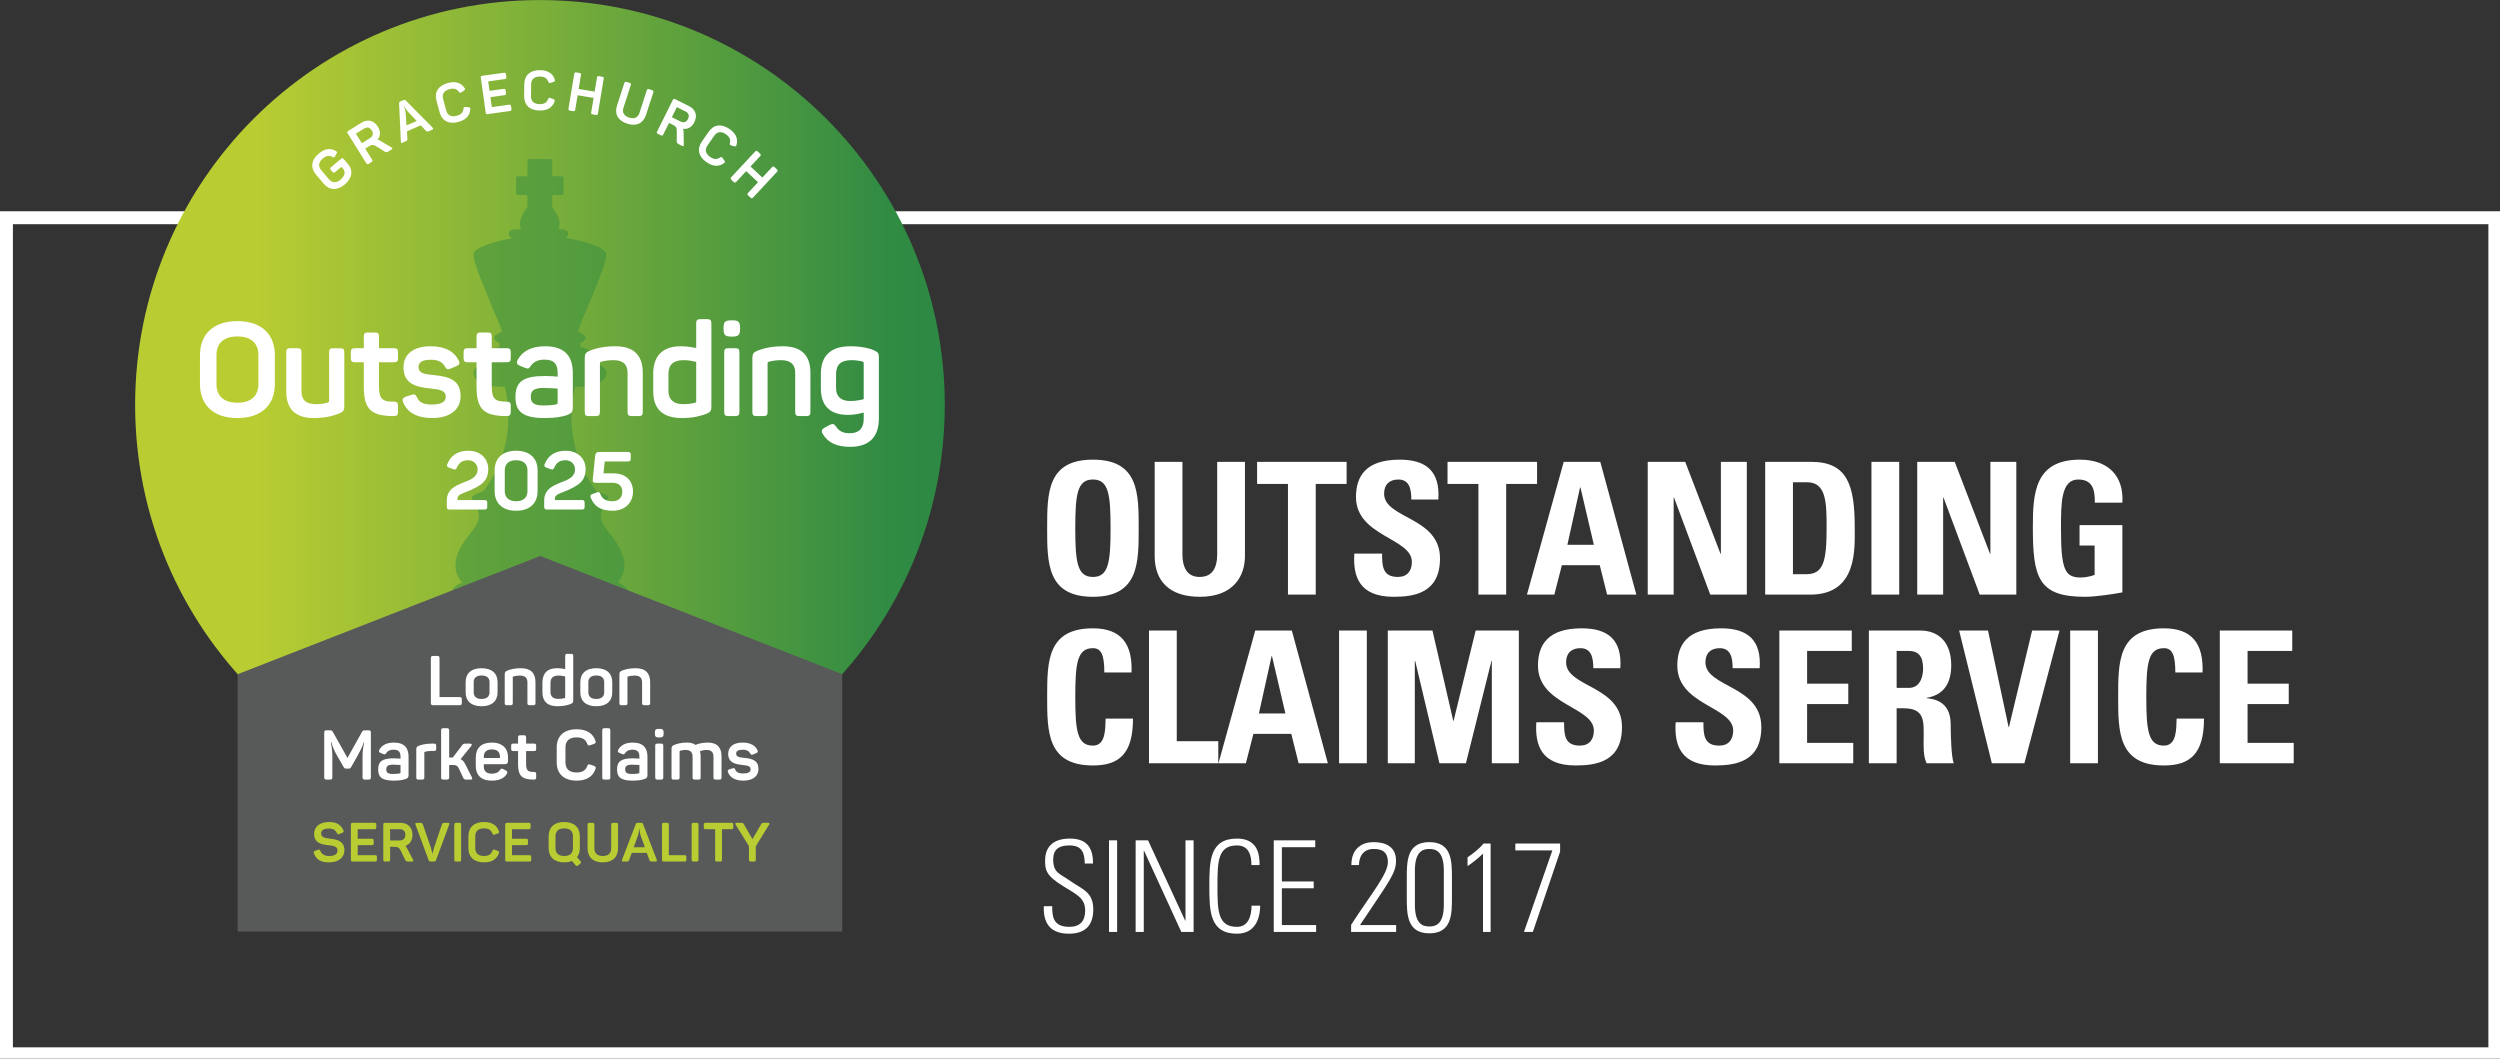 <?xml version="1.0" encoding="UTF-8"?>
<svg id="Layer_1" xmlns="http://www.w3.org/2000/svg" xmlns:xlink="http://www.w3.org/1999/xlink" version="1.1" viewBox="0 0 581 246">
  <rect x="0" y="0" width="581" height="246" fill="#333333" stroke="none"/>
  <!-- Generator: Adobe Illustrator 29.1.0, SVG Export Plug-In . SVG Version: 2.1.0 Build 142)  -->
  <defs>
    <style>
      .st0, .st1 {
        fill: none;
      }

      .st2 {
        fill: #b9cd32;
      }

      .st3 {
        opacity: .5;
      }

      .st3, .st4 {
        mix-blend-mode: multiply;
      }

      .st4 {
        opacity: .45;
      }

      .st1 {
        stroke: #fff;
        stroke-miterlimit: 10;
        stroke-width: 3px;
      }

      .st5 {
        fill: #2c8943;
      }

      .st6 {
        fill: url(#linear-gradient);
      }

      .st7 {
        isolation: isolate;
      }

      .st8 {
        clip-path: url(#clippath-17);
      }

      .st9 {
        clip-path: url(#clippath-11);
      }

      .st10 {
        clip-path: url(#clippath-16);
      }

      .st11 {
        clip-path: url(#clippath-18);
      }

      .st12 {
        clip-path: url(#clippath-10);
      }

      .st13 {
        clip-path: url(#clippath-15);
      }

      .st14 {
        clip-path: url(#clippath-13);
      }

      .st15 {
        clip-path: url(#clippath-14);
      }

      .st16 {
        clip-path: url(#clippath-12);
      }

      .st17 {
        clip-path: url(#clippath-1);
      }

      .st18 {
        clip-path: url(#clippath-3);
      }

      .st19 {
        clip-path: url(#clippath-4);
      }

      .st20 {
        clip-path: url(#clippath-2);
      }

      .st21 {
        clip-path: url(#clippath-7);
      }

      .st22 {
        clip-path: url(#clippath-6);
      }

      .st23 {
        clip-path: url(#clippath-9);
      }

      .st24 {
        clip-path: url(#clippath-8);
      }

      .st25 {
        clip-path: url(#clippath-5);
      }

      .st26 {
        fill: #fff;
      }

      .st27 {
        fill: #585a5a;
      }

      .st28 {
        clip-path: url(#clippath);
      }
    </style>
    <clipPath id="clippath">
      <rect class="st0" x="-32636.5" y="-32576.603" width="65535" height="65535.002"/>
    </clipPath>
    <clipPath id="clippath-1">
      <path class="st0" d="M125.485.015C73.526.015,31.404,42.137,31.404,94.097s42.122,94.081,94.081,94.081c51.961,0,94.08-42.122,94.08-94.081S177.445.015,125.485.015Z"/>
    </clipPath>
    <clipPath id="clippath-2">
      <rect class="st0" x="-32636.5" y="-32576.603" width="65535" height="65535.002"/>
    </clipPath>
    <clipPath id="clippath-3">
      <rect class="st0" x="-32636.5" y="-32576.603" width="65535" height="65535.002"/>
    </clipPath>
    <clipPath id="clippath-4">
      <rect class="st0" x="31.404" y=".015" width="188.161" height="188.161"/>
    </clipPath>
    <linearGradient id="linear-gradient" x1="-256.837" y1="139.013" x2="-255.002" y2="139.013" gradientTransform="translate(26372.568 -14163.088) scale(102.56)" gradientUnits="userSpaceOnUse">
      <stop offset="0" stop-color="#b9cd32"/>
      <stop offset=".146" stop-color="#b9cd32"/>
      <stop offset=".93" stop-color="#318b43"/>
      <stop offset="1" stop-color="#2c8943"/>
    </linearGradient>
    <clipPath id="clippath-5">
      <rect class="st0" x="-32636.5" y="-32576.603" width="65535" height="65535.002"/>
    </clipPath>
    <clipPath id="clippath-6">
      <rect class="st0" x="92.005" y="26.825" width="66.96" height="120.765"/>
    </clipPath>
    <clipPath id="clippath-7">
      <rect class="st0" x="-32636.5" y="-32576.603" width="65535" height="65535.002"/>
    </clipPath>
    <clipPath id="clippath-8">
      <rect class="st0" x="-32636.5" y="-32576.603" width="65535" height="65535.002"/>
    </clipPath>
    <clipPath id="clippath-9">
      <rect class="st0" x="92.005" y="26.825" width="66.96" height="120.765"/>
    </clipPath>
    <clipPath id="clippath-10">
      <rect class="st0" x="-32636.5" y="-32576.603" width="65535" height="65535.002"/>
    </clipPath>
    <clipPath id="clippath-11">
      <rect class="st0" x="-32636.5" y="-32576.603" width="65535" height="65535.002"/>
    </clipPath>
    <clipPath id="clippath-12">
      <rect class="st0" x="-32636.5" y="-32576.603" width="65535" height="65535.002"/>
    </clipPath>
    <clipPath id="clippath-13">
      <rect class="st0" x="42.206" y="119.088" width="166.556" height="98.818"/>
    </clipPath>
    <clipPath id="clippath-14">
      <rect class="st0" x="-32636.5" y="-32576.603" width="65535" height="65535.002"/>
    </clipPath>
    <clipPath id="clippath-15">
      <rect class="st0" x="-32636.5" y="-32576.603" width="65535" height="65535.002"/>
    </clipPath>
    <clipPath id="clippath-16">
      <rect class="st0" x="42.206" y="119.088" width="166.556" height="98.818"/>
    </clipPath>
    <clipPath id="clippath-17">
      <rect class="st0" x="-32636.5" y="-32576.603" width="65535" height="65535.002"/>
    </clipPath>
    <clipPath id="clippath-18">
      <rect class="st0" x="-32636.5" y="-32576.603" width="65535" height="65535.002"/>
    </clipPath>
  </defs>
  <g id="Layer_11" data-name="Layer_1">
    <rect class="st1" x="1.5" y="50.6" width="578.3" height="194.3"/>
  </g>
  <g>
    <path class="st26" d="M352.166,197.626h8.606l-6.603,18.952h2.064l6.337-18.657v-1.886h-10.404s0,1.591,0,1.591h-0ZM341.056,201.281c1.295-.855,2.475-1.827,3.596-2.888v18.185h1.767v-20.543h-1.649c-1.031,1.268-2.358,2.269-3.713,3.212,0,0,0,2.033,0,2.033h-0ZM332.183,195.711c-5.245,0-5.245,4.51-5.245,8.37v4.451c0,3.862,0,8.372,5.245,8.372,5.247,0,5.247-4.51,5.247-8.372v-4.451c0-3.86,0-8.37-5.247-8.37M328.824,202.285c0-4.629,2.033-4.981,3.359-4.981,1.326,0,3.361.352,3.361,4.981v8.045c0,4.627-2.035,4.981-3.361,4.981s-3.359-.354-3.359-4.981v-8.045ZM324.463,214.988h-8.401c6.867-10.316,8.37-11.997,8.37-15.004,0-3.506-2.858-4.273-5.245-4.273s-5.128,1.238-5.128,5.335h1.767c0-2.123,1.121-3.743,3.361-3.743,1.62,0,3.359.352,3.359,3.093,0,2.741-3.978,7.458-8.548,14.531v1.651h10.465v-1.591h-0ZM296.02,195.298v21.28h9.845v-1.591h-7.959v-8.548h7.399v-1.592h-7.399v-7.957h7.753v-1.592s-9.639,0-9.639-0ZM287.472,216.991c5.042,0,5.394-4.981,5.394-6.513h-2.003c-.029,2.741-.943,4.921-3.39,4.921-4.478,0-4.539-3.801-4.539-9.46,0-5.66.061-9.461,4.539-9.461,2.712,0,3.361,2.211,3.361,4.568h1.886c0-1.915-.088-6.161-5.247-6.161-6.366,0-6.425,5.306-6.425,11.054,0,5.746.059,11.052,6.425,11.052M265.811,216.579v-18.835l.059-.059,8.665,18.893h2.858v-21.28h-1.886v18.627l-.059.059-8.636-18.686h-2.888v21.28s1.886,0,1.886-0ZM257.734,216.579h1.886v-21.28h-1.886v21.28ZM254.021,200.692c0-3.066-.943-5.807-5.365-5.807-3.477,0-5.807,1.534-5.777,5.218.029,2.121.207,3.389,4.333,5.924,3.066,1.886,4.981,2.712,4.981,5.599,0,2.447-1.209,3.772-3.684,3.772-3.803,0-3.979-2.446-3.979-4.803h-1.945c-.178,4.156,1.679,6.396,5.836,6.396,3.713,0,5.658-1.857,5.658-5.66,0-4.126-2.682-4.686-5.306-6.572-2.416-1.739-4.007-1.827-4.007-4.981,0-2.506,1.444-3.301,3.743-3.301,2.888,0,3.537,1.591,3.596,4.214h1.915v-0Z"/>
    <path class="st26" d="M533.059,177.382v-4.743h-10.724v-9.016h9.57v-4.743h-9.57v-7.605h10.381v-4.741h-16.833v30.846h17.176ZM502.896,177.894c6.025,0,9.315-2.649,9.315-10.894h-6.366c-.086,2.435.042,6.28-2.948,6.28-3.631,0-4.1-3.418-4.1-11.322,0-7.904.47-11.322,4.1-11.322,1.923,0,2.649,1.539,2.649,5.64h6.322c.257-6.621-2.392-10.254-8.971-10.254-10.637,0-10.637,7.775-10.637,15.936,0,8.074,0,15.936,10.637,15.936M487.558,146.536h-6.451v30.846h6.451v-30.846ZM462.907,177.382h7.562l8.159-30.846h-6.364l-5.383,22.429h-.086l-4.785-22.429h-6.708l7.605,30.846h-0ZM440.778,164.607h1.666c4.955,0,4.614,3.119,4.614,6.792,0,2.009-.171,4.102.682,5.983h6.324c-.598-1.282-.727-7.093-.727-9.058,0-5.554-4.187-5.897-5.598-6.067v-.084c4.187-.684,5.726-3.633,5.726-7.562,0-5.254-2.82-8.074-7.221-8.074h-11.92v30.846h6.452v-12.775h-0ZM440.778,151.277h2.862c2.051,0,3.29,1.112,3.29,4.06,0,1.965-.727,4.528-3.29,4.528h-2.862v-8.588ZM430.694,177.382v-4.743h-10.724v-9.016h9.57v-4.743h-9.57v-7.605h10.382v-4.741h-16.833v30.846h17.174ZM409.333,168.965c0-9.698-12.988-9.184-12.988-15.039,0-2.136,1.238-3.29,3.332-3.29,2.605,0,2.991,2.35,2.991,4.656h6.28c.427-6.451-2.691-9.271-8.971-9.271-7.862,0-10.168,3.845-10.168,8.672,0,9.186,12.988,9.527,12.988,15.083,0,2.093-1.068,3.502-3.247,3.502-3.546,0-3.675-2.479-3.675-5.425h-6.451c-.341,5.339,1.154,10.039,9.144,10.039,4.911,0,10.766-.939,10.766-8.929M376.95,168.965c0-9.698-12.988-9.184-12.988-15.039,0-2.136,1.238-3.29,3.332-3.29,2.607,0,2.99,2.35,2.99,4.656h6.28c.427-6.451-2.691-9.271-8.971-9.271-7.862,0-10.168,3.845-10.168,8.672,0,9.186,12.988,9.527,12.988,15.083,0,2.093-1.068,3.502-3.247,3.502-3.545,0-3.673-2.479-3.673-5.425h-6.452c-.341,5.339,1.154,10.039,9.144,10.039,4.913,0,10.766-.939,10.766-8.929M328.801,177.382v-23.797h.086l5.64,23.797h6.152l5.939-23.797h.084v23.797h6.28v-30.846h-10.039l-5.126,20.976h-.086l-4.827-20.976h-10.382v30.846h6.28ZM317.65,146.536h-6.451v30.846h6.451v-30.846ZM298.726,165.803h-6.153l2.948-13.329h.086l3.119,13.329ZM289.539,177.382l1.752-6.836h8.801l1.708,6.836h6.794l-8.373-30.846h-8.502l-8.546,30.846h6.366ZM283.131,177.382v-5.128h-9.654v-25.718h-6.452v30.846h16.106-0ZM253.995,177.894c6.023,0,9.313-2.649,9.313-10.894h-6.364c-.086,2.435.042,6.28-2.948,6.28-3.631,0-4.102-3.418-4.102-11.322,0-7.904.472-11.322,4.102-11.322,1.923,0,2.649,1.539,2.649,5.64h6.322c.257-6.621-2.392-10.254-8.971-10.254-10.637,0-10.637,7.775-10.637,15.936,0,8.074,0,15.936,10.637,15.936"/>
    <path class="st26" d="M493.24,116.822c.385-6.451-3.545-9.997-9.869-9.997-10.551,0-10.936,7.904-10.936,15.679,0,11.707,1.238,16.193,12.09,16.193,2.563,0,6.964-.684,8.715-1.026v-15.637h-9.953v4.743h3.502v6.836c-.982.341-2.136.598-3.203.598-3.675,0-4.614-1.71-4.614-11.364,0-5.981,0-11.408,4.016-11.408,3.418,0,3.888,2.521,3.845,5.383,0,0,6.407,0,6.407 0v-0ZM451.586,138.185v-22.559h.086l8.416,22.559h8.502v-30.846h-6.023v21.361h-.086l-8.203-21.361h-8.715v30.846h6.023ZM441.376,107.338h-6.451v30.846h6.451v-30.846ZM410.231,138.185h10.511c11.023,0,10.296-10.852,10.296-15.595,0-9.614-1.581-15.252-10.041-15.252h-10.766v30.846ZM416.681,112.079h3.334c4.486,0,4.486,4.999,4.486,10.681,0,7.733-.769,10.681-4.7,10.681h-3.119v-21.363h0ZM388.956,138.185v-22.559h.084l8.417,22.559h8.502v-30.846h-6.025v21.361h-.084l-8.203-21.361h-8.716v30.846h6.025ZM370.413,126.606h-6.152l2.948-13.331h.086l3.117,13.331ZM361.229,138.185l1.752-6.836h8.801l1.708,6.836h6.794l-8.375-30.846h-8.502l-8.544,30.846h6.366ZM336.406,107.338v5.126h7.177v25.72h6.452v-25.72h7.177v-5.126s-20.807,0-20.807 0l0-0ZM334.655,129.767c0-9.698-12.988-9.186-12.988-15.039,0-2.136,1.238-3.29,3.332-3.29,2.605,0,2.991,2.35,2.991,4.656h6.28c.427-6.451-2.691-9.271-8.971-9.271-7.862,0-10.168,3.845-10.168,8.672,0,9.186,12.988,9.527,12.988,15.081,0,2.095-1.068,3.504-3.247,3.504-3.546,0-3.675-2.479-3.675-5.425h-6.451c-.341,5.339,1.154,10.039,9.142,10.039,4.913,0,10.768-.939,10.768-8.929M292.146,107.338v5.126h7.177v25.72h6.451v-25.72h7.177v-5.126h-20.805ZM282.876,107.338v21.445c0,3.418-1.282,5.298-4.102,5.298-2.35,0-3.974-1.495-3.974-5.298v-21.445h-6.451v21.873c0,5.81,3.418,9.485,10.511,9.485,7.86,0,10.467-4.871,10.467-9.485v-21.873s-6.451,0-6.451-0h0ZM253.995,138.696c10.637,0,10.637-7.862,10.637-15.936,0-8.161,0-15.936-10.637-15.936s-10.637,7.775-10.637,15.936c0,8.074,0,15.936,10.637,15.936M253.995,134.082c-3.631,0-4.102-3.418-4.102-11.322,0-7.904.472-11.322,4.102-11.322,3.631,0,4.102,3.418,4.102,11.322s-.472,11.322-4.102,11.322"/>
  </g>
  <g class="st7">
    <g class="st28">
      <g>
        <g class="st17">
          <g class="st20">
            <g class="st18">
              <g class="st19">
                <rect class="st6" x="31.404" y=".015" width="188.161" height="188.161"/>
              </g>
            </g>
          </g>
        </g>
        <g class="st4">
          <g class="st25">
            <g class="st22">
              <g class="st21">
                <g class="st24">
                  <g class="st23">
                    <g class="st12">
                      <g class="st9">
                        <path class="st5" d="M145.847,137.45c-.066-1.312-2.273-2.068-2.273-2.068,3.789-4.341-.277-9.445-2.345-11.993-2.068-2.554-1.721-3.932-1.031-5.377s1.171-2.134,1.104-2.548c-.073-.413-2.706-1.345-2.706-1.345-.174-.226-.336-.455-.501-.682-8.133-11.239-4.436-23.537-4.436-23.537,5.399,0,6.786-1.237,7.249-2.932.464-1.699-3.08-2.93-3.08-2.93,2.156-2.317-2.932-3.394-2.932-3.394v-.925c3.082-1.389-.618-2.625-.618-2.625.925-3.082,6.942-15.732,6.63-18.051-.207-1.569-4.897-2.996-9.478-3.754.334-.141.578-.457.605-.844.039-.552-.374-1.033-.925-1.073-.05-.004-.965-.062-.965-.062-.193-.009-.312-.172-.264-.36,0,0,.073-.294.119-.64.002-.005.002-.011.004-.017.02-.161.039-.332.039-.495,0-1.451-1.495-3.308-1.495-3.308-.119-.152-.218-.433-.218-.624v-2.198c0-.191.156-.347.349-.347h1.947c.196,0,.352-.16.352-.352v-3.633c0-.191-.156-.352-.352-.352h-1.947c-.193,0-.349-.156-.349-.347v-3.315c0-.189-.16-.35-.35-.35h-5.058c-.191,0-.35.161-.35.35v3.315c0,.191-.156.347-.347.347h-1.95c-.194,0-.35.161-.35.352v3.633c0,.193.156.352.35.352h1.95c.191,0,.347.156.347.347v2.194c0,.191-.099.47-.218.622,0,0-1.504,1.862-1.504,3.313,0,.171.018.343.042.508,0,.004.002.006.002.007.048.338.117.624.117.624.044.185-.072.347-.268.356,0,0-1.517.075-1.534.075-.552.035-.974.506-.939,1.064.028.479.391.862.849.928-4.444.774-8.856,2.163-9.06,3.682-.308,2.319,5.706,14.969,6.632,18.051,0,0-3.702,1.237-.615,2.625v.925s-5.093,1.077-2.932,3.394c0,0-3.548,1.231-3.086,2.93.462,1.695,1.849,2.932,7.249,2.932,0,0,3.697,12.298-4.436,23.537-.163.227-.327.457-.501.682,0,0-2.629.932-2.699,1.345-.068.415.413,1.103,1.103,2.548.69,1.446,1.031,2.824-1.033,5.377-2.068,2.548-6.137,7.652-2.343,11.993,0,0-2.207.756-2.279,2.068-.048.938-.204,2.939.196,4.128,6.126,2.923,12.982,4.563,20.223,4.563,7.102,0,13.83-1.585,19.868-4.401l.244-.158-.097-.004h.099c.404-1.189.244-3.19.194-4.128"/>
                      </g>
                    </g>
                  </g>
                </g>
              </g>
            </g>
          </g>
        </g>
        <path class="st26" d="M55.175,97.153c5.601,0,8.705-3.044,8.705-7.944v-6.636c0-4.9-3.104-7.944-8.705-7.944-5.599,0-8.705,3.044-8.705,7.944v6.636c0,4.9,3.106,7.944,8.705,7.944M55.175,93.592c-3.135,0-4.869-1.523-4.869-4.354v-6.697c0-2.829,1.734-4.352,4.869-4.352s4.871,1.523,4.871,4.352v6.697c0,2.831-1.736,4.354-4.871,4.354M72.86,97.153c2.923,0,4.748-.58,5.996-1.066.943-.396,1.158-.761,1.158-1.704v-12.54c0-.701-.244-.914-.945-.914h-1.644c-.699,0-.943.213-.943.914v11.201c0,.244-.061.426-.334.517-.793.244-1.614.365-2.77.365-2.253,0-3.317-.974-3.317-3.013v-9.071c0-.701-.244-.914-.945-.914h-1.673c-.701,0-.914.213-.914.914v9.192c0,3.834,1.98,6.119,6.331,6.119M91.548,96.697c.701,0,.945-.273.945-.974v-1.431c0-.699-.244-.943-.945-.943-2.556,0-3.469-.517-3.469-3.501v-5.662h3.501c.699,0,.914-.242.914-.943v-1.4c0-.701-.215-.914-.914-.914h-3.501v-2.739c0-.699-.213-.914-.914-.914h-1.673c-.701,0-.943.215-.943.914v2.739h-2.071c-.699,0-.943.213-.943.914v1.4c0,.701.244.943.943.943h2.071v5.783c0,5.267,1.857,6.728,6.999,6.728M100.436,97.153c4.321,0,6.605-2.101,6.605-5.084,0-3.713-2.558-4.535-6.21-4.9-2.343-.213-3.561-.457-3.561-1.886,0-1.097.882-1.675,2.862-1.675,1.947,0,2.769.701,3.286,1.613.396.64.609.732,1.31.427l1.339-.549c.67-.305.882-.67.517-1.37-1.005-1.978-3.014-3.257-6.515-3.257-4.2,0-6.3,2.009-6.3,4.9,0,3.957,3.167,4.596,6.179,4.9,2.435.244,3.653.517,3.653,1.948,0,1.187-1.095,1.796-3.257,1.796-1.857,0-2.952-.488-3.44-1.675-.305-.699-.609-.791-1.248-.578l-1.37.427c-.67.242-.851.638-.607,1.277.943,2.374,3.194,3.684,6.757,3.684M117.752,96.697c.701,0,.945-.273.945-.974v-1.431c0-.699-.244-.943-.945-.943-2.556,0-3.469-.517-3.469-3.501v-5.662h3.501c.701,0,.914-.242.914-.943v-1.4c0-.701-.213-.914-.914-.914h-3.501v-2.739c0-.699-.213-.914-.914-.914h-1.673c-.701,0-.943.215-.943.914v2.739h-2.069c-.701,0-.945.213-.945.914v1.4c0,.701.244.943.945.943h2.069v5.783c0,5.267,1.857,6.728,6.999,6.728M126.549,97.153c2.495,0,4.352-.305,5.478-.793.853-.365,1.095-.67,1.095-1.734v-7.884c0-3.592-1.492-6.271-6.482-6.271-3.196,0-5.265,1.187-6.331,3.167-.365.699-.152,1.064.517,1.369l1.248.488c.67.273.853.182,1.279-.457.67-.974,1.673-1.46,3.196-1.46,2.314,0,3.044,1.125,3.044,3.044v.912c-.517-.061-1.736-.152-2.923-.152-4.869,0-6.878,1.187-6.878,4.84,0,3.165,1.369,4.932,6.757,4.932M126.213,94.231c-2.374,0-2.86-.822-2.86-2.038,0-1.279.609-2.04,2.923-2.04,1.187,0,2.708.121,3.317.152v3.257c0,.273-.092.336-.336.426-.517.123-1.49.244-3.044.244M136.807,96.697h1.673c.701,0,.943-.244.943-.943v-11.355c0-.121.062-.242.183-.303.791-.215,1.765-.396,2.923-.396,2.251,0,3.317.974,3.317,2.983v9.071c0,.699.244.943.943.943h1.644c.701,0,.943-.244.943-.943v-9.162c0-3.866-1.978-6.119-6.33-6.119-2.923,0-4.748.549-5.998,1.035-.943.396-1.156.761-1.156,1.736v12.511c0,.699.213.943.914.943M158.417,97.153c2.768,0,4.504-.517,5.722-.974.972-.396,1.187-.67,1.187-1.675v-19.387c0-.701-.244-.945-.945-.945h-1.644c-.699,0-.943.244-.943.945v5.752c-.822-.152-2.101-.396-3.622-.396-4.2,0-6.361,2.253-6.361,6.363v4.17c0,3.895,2.099,6.148,6.605,6.148M158.751,93.926c-2.191,0-3.409-1.064-3.409-3.044v-3.957c0-2.159,1.126-3.225,3.532-3.225,1.187,0,2.222.244,2.921.396v9.16c0,.183-.029.244-.244.336-.76.213-1.704.334-2.8.334M169.952,78.222h.244c1.4,0,1.796-.365,1.796-1.765v-.275c0-1.4-.396-1.734-1.796-1.734h-.244c-1.4,0-1.796.334-1.796,1.734v.275c0,1.4.396,1.765,1.796,1.765M169.253,96.697h1.644c.699,0,.943-.244.943-.943v-13.91c0-.701-.244-.914-.943-.914h-1.644c-.701,0-.945.213-.945.914v13.91c0,.699.244.943.945.943M175.766,96.697h1.673c.701,0,.945-.244.945-.943v-11.355c0-.121.061-.242.182-.303.793-.215,1.765-.396,2.923-.396,2.253,0,3.317.974,3.317,2.983v9.071c0,.699.244.943.943.943h1.644c.701,0,.945-.244.945-.943v-9.162c0-3.866-1.98-6.119-6.331-6.119-2.923,0-4.748.549-5.996,1.035-.945.396-1.158.761-1.158,1.736v12.511c0,.699.213.943.914.943M197.558,103.848c4.779,0,6.697-2.647,6.697-6.634v-14.123c0-.974-.152-1.216-1.126-1.673-1.064-.488-3.044-.945-5.508-.945-4.627,0-6.849,2.253-6.849,6.392v3.44c0,3.834,1.978,6.119,6.3,6.119,1.46,0,2.739-.305,3.653-.549v1.521c0,2.132-1.095,3.288-3.227,3.288-1.673,0-2.556-.547-3.196-1.552-.457-.638-.791-.73-1.521-.365l-1.158.638c-.699.365-.822.853-.365,1.523,1.066,1.796,3.014,2.921,6.3,2.921M197.589,93.196c-2.161,0-3.288-1.066-3.288-2.983v-3.225c0-2.253,1.126-3.288,3.592-3.288.974,0,1.886.152,2.587.334.213.092.244.152.244.365v8.372c-.761.182-1.827.426-3.135.426"/>
        <path class="st26" d="M80.123,42.867c1.781-1.506,1.952-3.308.837-4.625l-1.095-1.295c-.213-.251-.365-.255-.618-.044l-2.321,1.965c-.242.205-.264.356-.053.607l.393.464c.215.251.374.264.616.061l1.462-1.237.427.505c.556.657.393,1.626-.604,2.468-.998.844-1.959.826-2.721-.073l-1.809-2.139c-.754-.892-.609-1.842.387-2.686.813-.688,1.523-.772,2.235-.361.292.169.44.127.598-.156l.367-.626c.158-.284.125-.44-.158-.6-1.242-.741-2.576-.593-3.998.613-1.781,1.506-1.952,3.306-.642,4.855l1.792,2.121c1.319,1.559,3.123,1.692,4.904.185M85.707,38.051l.613-.382c.279-.174.305-.325.138-.594l-1.585-2.537.796-.497c.741-.464,1.101-.462,1.761-.051l2.033,1.27c.297.187.481.149.932-.134l.624-.389c.27-.167.2-.349-.046-.479l-2.596-1.532c-.218-.132-.42-.215-.622-.253.692-.851.749-1.934.05-3.053-.926-1.482-2.4-1.787-3.884-.86l-2.978,1.86c-.281.174-.305.325-.138.593l4.308,6.904c.169.268.316.312.594.136M84.087,33.281l-1.383-2.216,1.871-1.169c.723-.449,1.378-.306,1.822.404.449.721.283,1.363-.437,1.813l-1.873,1.169ZM93.58,33.16l.534-.233c.499-.216.596-.343.567-.662l-.097-1.741,3.192-1.396,1.2,1.259c.202.242.372.251.871.035l.604-.264c.29-.128.294-.281.088-.495l-6.203-6.28c-.193-.218-.358-.215-.624-.099l-.616.27c-.268.116-.358.226-.345.538l.407,8.801c.007.301.132.398.422.27M94.466,29.151l-.18-2.847c-.066-.813-.365-1.497-.369-1.508l.092-.042c.006.013.328.686.884,1.299l1.952,2.057s-2.38,1.042-2.38,1.042ZM106.523,28.344c1.813-.49,2.677-1.512,2.785-2.959.018-.319-.092-.435-.415-.464l-.723-.055c-.325-.031-.429.062-.457.4-.081.822-.55,1.369-1.578,1.648-1.259.341-2.126-.095-2.431-1.22l-.732-2.706c-.305-1.125.228-1.925,1.488-2.268,1.027-.279,1.706-.053,2.178.62.193.275.323.281.607.112l.598-.411c.264-.191.299-.345.11-.609-.811-1.198-2.082-1.627-3.88-1.141-2.251.609-3.168,2.169-2.638,4.126l.727,2.68c.532,1.97,2.123,2.853,4.361,2.247M113.357,26.52l5.132-.717c.316-.044.413-.172.369-.486l-.086-.615c-.044-.314-.172-.411-.486-.367l-3.992.558-.325-2.312,3.253-.455c.327-.044.411-.172.367-.484l-.086-.615c-.044-.314-.16-.415-.486-.367l-3.253.455-.306-2.2,3.853-.538c.316-.046.413-.174.369-.488l-.086-.615c-.044-.314-.172-.409-.486-.367l-4.996.701c-.327.044-.411.172-.367.484l1.128,8.062c.042.312.16.411.486.365M125.391,25.684c1.877.024,2.989-.723,3.486-2.084.106-.303.033-.444-.27-.561l-.682-.25c-.303-.119-.429-.057-.549.261-.301.769-.903,1.167-1.967,1.154-1.306-.017-2.02-.673-2.005-1.838l.035-2.803c.015-1.165.745-1.792,2.051-1.774,1.066.013,1.657.415,1.925,1.191.11.317.237.358.556.273l.686-.233c.306-.11.385-.248.275-.554-.453-1.374-1.559-2.136-3.423-2.158-2.332-.031-3.638,1.22-3.666,3.247l-.035,2.778c-.026,2.04,1.264,3.323,3.583,3.352M132.475,25.713l.714.117c.325.055.442-.042.494-.354l.554-3.339,3.715.615-.552,3.341c-.053.312.028.44.354.494l.712.119c.312.051.444-.042.495-.356l1.33-8.027c.051-.312-.042-.444-.354-.495l-.714-.119c-.325-.053-.442.042-.494.356l-.536,3.225-3.715-.615.534-3.227c.053-.312-.028-.442-.354-.495l-.712-.117c-.325-.053-.444.042-.495.354l-1.33,8.027c-.051.314.029.442.354.497M145.743,28.733c2.218.721,3.774-.132,4.389-2.025l1.692-5.209c.099-.301.024-.444-.277-.543l-.699-.226c-.299-.099-.444-.026-.541.277l-1.695,5.22c-.349,1.073-1.169,1.501-2.411,1.097-1.242-.402-1.653-1.231-1.304-2.303l1.695-5.221c.097-.301.024-.444-.277-.543l-.686-.224c-.314-.101-.446-.022-.543.277l-1.692,5.21c-.615,1.892.13,3.491,2.35,4.212M152.925,31.118l.648.319c.294.149.437.09.578-.194l1.33-2.679.84.418c.783.389.972.695.969,1.473l-.017,2.396c-.004.352.127.488.602.725l.657.327c.284.141.404-.011.387-.29l-.059-3.014c-.002-.253-.037-.47-.11-.662,1.088.145,2.04-.374,2.625-1.556.78-1.567.266-2.981-1.301-3.759l-3.145-1.563c-.295-.147-.437-.09-.578.194l-3.62,7.285c-.143.284-.101.433.193.58M156.14,27.238l1.165-2.339,1.974.982c.761.378.985,1.013.613,1.763-.378.761-1.015.956-1.774.576l-1.978-.982ZM164.199,37.692c1.541,1.068,2.88,1.073,4.056.222.257-.191.273-.349.088-.618l-.424-.587c-.187-.268-.327-.288-.602-.092-.679.47-1.4.464-2.275-.143-1.073-.745-1.299-1.686-.635-2.646l1.598-2.303c.664-.96,1.618-1.07,2.693-.325.873.607,1.139,1.27.928,2.064-.086.325-.004.427.306.538l.699.191c.316.079.459.009.538-.308.394-1.391-.097-2.64-1.629-3.702-1.915-1.328-3.701-1.024-4.855.644l-1.581,2.282c-1.163,1.677-.813,3.462,1.093,4.783M169.966,41.785l.528.494c.242.224.393.209.609-.022l2.306-2.479,2.757,2.567-2.306,2.477c-.216.231-.22.385.022.609l.527.492c.233.216.393.209.609-.022l5.544-5.955c.215-.233.209-.393-.02-.609l-.53-.492c-.24-.224-.393-.209-.609.022l-2.229,2.394-2.756-2.567,2.229-2.394c.216-.233.218-.385-.022-.609l-.528-.492c-.24-.224-.393-.209-.609.022l-5.544,5.955c-.216.233-.218.385.022.609"/>
        <polygon class="st27" points="55.25 156.698 55.25 216.458 195.719 216.458 195.719 156.698 125.554 129.233 55.25 156.698"/>
        <g class="st3">
          <g class="st16">
            <g class="st14">
              <g class="st15">
                <g class="st13">
                  <g class="st10">
                    <g class="st8">
                      <g class="st11">
                        <polygon class="st27" points="55.25 156.697 55.25 216.458 195.719 216.458 195.719 156.697 125.554 129.233 55.25 156.697"/>
                      </g>
                    </g>
                  </g>
                </g>
              </g>
            </g>
          </g>
        </g>
        <path class="st2" d="M76.428,200.414c2.332,0,3.611-1.152,3.611-2.836,0-2.119-1.721-2.486-3.218-2.651-1.154-.127-2.194-.292-2.194-1.205,0-.785.609-1.167,1.851-1.167,1.002,0,1.497.394,1.84,1.066.152.292.264.341.545.216l.708-.305c.305-.139.38-.292.228-.583-.596-1.255-1.521-1.914-3.321-1.914-2.293,0-3.473,1.167-3.473,2.774,0,2.22,1.888,2.462,3.436,2.625,1.077.116,2.002.305,2.002,1.18,0,.914-.71,1.319-2.014,1.319-.989,0-1.649-.431-1.98-1.18-.125-.305-.24-.369-.545-.266l-.682.253c-.317.101-.382.242-.279.558.519,1.37,1.519,2.117,3.486,2.117M81.979,200.225h5.183c.317,0,.433-.114.433-.431v-.62c0-.317-.116-.429-.433-.429h-4.031v-2.336h3.282c.332,0,.433-.114.433-.431v-.62c0-.316-.101-.429-.433-.429h-3.282v-2.222h3.891c.317,0,.433-.112.433-.429v-.62c0-.317-.116-.431-.433-.431h-5.043c-.328,0-.431.114-.431.431v8.137c0,.317.103.431.431.431M89.509,200.225h.723c.328,0,.429-.114.429-.431v-2.992h.939c.875,0,1.18.191,1.523.888l1.051,2.154c.152.317.328.382.86.382h.736c.317,0,.354-.189.216-.431l-1.394-2.673c-.114-.227-.24-.405-.393-.545,1.038-.356,1.659-1.244,1.659-2.561,0-1.75-1.088-2.789-2.838-2.789h-3.512c-.328,0-.429.114-.429.431v8.137c0,.317.101.431.429.431M90.661,195.321v-2.614h2.207c.849,0,1.332.47,1.332,1.308,0,.849-.483,1.306-1.332,1.306,0,0-2.207,0-2.207 0ZM100.137,200.225h.673c.292,0,.429-.064.532-.356l3.044-8.225c.101-.279.024-.418-.281-.418h-.62c-.534,0-.686.077-.787.38l-1.824,5.412c-.204.596-.317,1.293-.332,1.332h-.075c-.013-.039-.139-.749-.33-1.345l-1.862-5.399c-.101-.303-.242-.38-.787-.38h-.633c-.317,0-.393.139-.292.418l3.042,8.239c.103.277.24.341.532.341M106.015,200.225h.721c.328,0,.431-.114.431-.431v-8.137c0-.317-.103-.431-.431-.431h-.721c-.33,0-.433.114-.433.431v8.137c0,.317.103.431.433.431M112.477,200.414c1.877,0,2.979-.758,3.462-2.126.101-.305.024-.446-.279-.558l-.686-.242c-.303-.114-.429-.051-.545.266-.29.774-.886,1.18-1.952,1.18-1.306,0-2.027-.646-2.027-1.813v-2.803c0-1.165.721-1.8,2.027-1.8,1.066,0,1.662.393,1.939,1.167.116.317.242.354.558.266l.686-.242c.303-.112.38-.253.266-.556-.47-1.37-1.585-2.117-3.449-2.117-2.332,0-3.623,1.268-3.623,3.295v2.778c0,2.04,1.304,3.306,3.623,3.306M117.841,200.225h5.183c.317,0,.431-.114.431-.431v-.62c0-.317-.114-.429-.431-.429h-4.031v-2.336h3.282c.33,0,.431-.114.431-.431v-.62c0-.316-.101-.429-.431-.429h-3.282v-2.222h3.891c.316,0,.431-.112.431-.429v-.62c0-.317-.116-.431-.431-.431h-5.043c-.33,0-.431.114-.431.431v8.137c0,.317.101.431.431.431M133.75,201.062c.204.253.367.266.607.05l.468-.378c.255-.216.268-.369.051-.622l-.772-.912c.418-.545.646-1.255.646-2.092v-2.765c0-2.04-1.292-3.308-3.625-3.308-2.334,0-3.623,1.268-3.623,3.308v2.765c0,2.04,1.292,3.308,3.623,3.308.697,0,1.306-.116,1.789-.343,0,0,.837.989.837.989v0ZM131.124,198.934c-1.304,0-2.029-.635-2.029-1.813v-2.791c0-1.178.725-1.813,2.029-1.813,1.306,0,2.029.635,2.029,1.813v2.791c0,1.178-.723,1.813-2.029,1.813M140.089,200.414c2.332,0,3.548-1.29,3.548-3.28v-5.478c0-.316-.116-.429-.431-.429h-.734c-.317,0-.431.114-.431.429v5.491c0,1.128-.646,1.787-1.952,1.787-1.308,0-1.954-.659-1.954-1.787v-5.491c0-.316-.116-.429-.431-.429h-.721c-.33,0-.431.114-.431.429v5.478c0,1.991,1.204,3.28,3.537,3.28M144.851,200.225h.583c.545,0,.684-.077.785-.382l.609-1.635h3.482l.596,1.635c.088.305.24.382.785.382h.66c.316,0,.38-.139.277-.418l-3.167-8.239c-.088-.277-.24-.341-.532-.341h-.67c-.292,0-.42.064-.534.354l-3.154,8.227c-.116.279-.039.418.279.418M147.273,196.905l.974-2.68c.266-.771.266-1.517.266-1.528h.101c0,.011.028.758.292,1.543l.963,2.666h-2.596ZM154.285,200.225h4.792c.328,0,.429-.114.429-.431v-.62c0-.317-.101-.429-.429-.429h-3.638v-7.087c0-.317-.103-.431-.433-.431h-.721c-.33,0-.431.114-.431.431v8.137c0,.317.101.431.431.431M161.169,200.225h.723c.328,0,.429-.114.429-.431v-8.137c0-.317-.101-.431-.429-.431h-.723c-.33,0-.431.114-.431.431v8.137c0,.317.101.431.431.431M166.632,200.225h.721c.33,0,.431-.114.431-.431v-7.087h2.205c.33,0,.431-.112.431-.429v-.62c0-.317-.101-.431-.431-.431h-5.994c-.317,0-.431.114-.431.431v.62c0,.317.114.429.431.429h2.205v7.087c0,.317.116.431.431.431M174.492,200.225h.721c.33,0,.431-.114.431-.431v-3.119l3.093-5.018c.139-.242.101-.431-.216-.431h-.824c-.506,0-.646.013-.837.38l-1.989,3.422-1.963-3.422c-.193-.367-.332-.38-.838-.38h-.888c-.317,0-.354.189-.215.431l3.093,4.994v3.143c0,.317.101.431.431.431"/>
        <path class="st26" d="M75.898,181.176h.789c.404,0,.549-.145.549-.549v-4.904c0-1.016-.097-1.969-.354-3.242h.112c.404,1.306.695,2.016,1.242,2.952l1.614,2.807c.193.323.306.387.629.387h.516c.339,0,.47-.097.631-.387l1.581-2.807c.516-.919.921-1.726,1.339-2.935h.095c-.257,1.242-.385,2.291-.385,3.209v4.921c0,.404.145.549.547.549h.822c.42,0,.565-.145.565-.549v-10.357c0-.404-.145-.549-.565-.549h-.789c-.435,0-.549.083-.743.437l-3.341,5.985-3.372-6.001c-.176-.338-.306-.42-.774-.42h-.708c-.418,0-.549.145-.549.549v10.357c0,.404.13.549.549.549M91.467,181.418c1.323,0,2.308-.161,2.902-.418.451-.193.58-.356.58-.919v-4.181c0-1.903-.787-3.321-3.434-3.321-1.693,0-2.791.629-3.356,1.677-.193.371-.079.563.275.727l.66.257c.354.145.451.097.677-.242.354-.517.888-.774,1.695-.774,1.226,0,1.615.596,1.615,1.615v.484c-.275-.033-.919-.083-1.55-.083-2.581,0-3.645.631-3.645,2.567,0,1.677.727,2.613,3.581,2.613M91.289,179.872c-1.26,0-1.517-.437-1.517-1.081,0-.679.323-1.082,1.548-1.082.631,0,1.438.064,1.761.081v1.728c0,.145-.05.176-.178.226-.273.064-.791.128-1.615.128M97.228,181.176h.884c.371,0,.501-.128.501-.499v-5.761c0-.097.015-.161.145-.209.42-.114.904-.194,1.548-.194h.582c.371,0,.484-.112.484-.483v-.725c0-.372-.114-.484-.484-.484h-.534c-1.435,0-2.402.257-2.998.484-.501.193-.613.402-.613.901v6.471c0,.371.112.499.484.499M103.034,181.176h.822c.404,0,.532-.128.532-.516v-2.873h.969c.677,0,1.015.226,1.275.791l1,2.147c.193.387.306.451.871.451h.805c.484,0,.534-.161.323-.596l-1.42-2.824c-.321-.662-.66-1.097-1.161-1.339l2.436-3.014c.29-.372.178-.582-.323-.582h-.791c-.549,0-.71,0-.967.371l-2.18,2.857h-.838v-6.293c0-.387-.128-.516-.532-.516h-.822c-.404,0-.516.128-.516.516v10.905c0,.387.112.516.516.516M114.279,181.418c1.84,0,2.906-.596,3.486-1.547.224-.354.176-.631-.193-.807l-.565-.306c-.387-.209-.565-.161-.807.193-.354.534-.967.857-1.904.857-1.194,0-1.857-.567-1.857-1.615v-.596h4.891c.547,0,.725-.275.725-.695v-.983c0-1.857-1.178-3.339-3.743-3.339-2.436,0-3.743,1.24-3.743,3.484v1.904c0,1.985,1.064,3.451,3.71,3.451M112.439,176.16v-.356c0-1.049.662-1.646,1.873-1.646,1.226,0,1.873.596,1.873,1.646v.356s-3.746,0-3.746,0ZM124.104,181.176c.372,0,.501-.145.501-.516v-.758c0-.371-.128-.499-.501-.499-1.354,0-1.838-.273-1.838-1.857v-3.001h1.855c.371,0,.484-.128.484-.501v-.739c0-.372-.114-.484-.484-.484h-1.855v-1.453c0-.371-.114-.484-.484-.484h-.886c-.371,0-.499.114-.499.484v1.453h-1.097c-.372,0-.501.112-.501.484v.739c0,.372.128.501.501.501h1.097v3.066c0,2.791.982,3.565,3.708,3.565M133.994,181.418c2.387,0,3.79-.967,4.403-2.71.13-.385.033-.565-.352-.71l-.873-.305c-.387-.147-.549-.066-.693.338-.371.985-1.128,1.501-2.484,1.501-1.662,0-2.581-.824-2.581-2.306v-3.568c0-1.484.919-2.291,2.581-2.291,1.356,0,2.114.501,2.469,1.484.145.405.305.453.708.339l.873-.306c.385-.145.483-.323.338-.71-.598-1.741-2.016-2.691-4.389-2.691-2.968,0-4.612,1.611-4.612,4.192v3.535c0,2.598,1.66,4.209,4.612,4.209M140.465,181.176h.871c.369,0,.497-.128.497-.499v-10.94c0-.371-.128-.499-.497-.499h-.871c-.371,0-.499.128-.499.499v10.94c0,.371.128.499.499.499M146.982,181.418c1.325,0,2.308-.161,2.904-.418.451-.193.582-.356.582-.919v-4.181c0-1.903-.791-3.321-3.436-3.321-1.695,0-2.791.629-3.356,1.677-.193.371-.081.563.275.727l.66.257c.354.145.451.097.677-.242.356-.517.886-.774,1.693-.774,1.229,0,1.616.596,1.616,1.615v.484c-.275-.033-.921-.083-1.55-.083-2.583,0-3.645.631-3.645,2.567,0,1.677.725,2.613,3.579,2.613M146.806,179.872c-1.259,0-1.517-.437-1.517-1.081,0-.679.321-1.082,1.548-1.082.629,0,1.437.064,1.761.081v1.728c0,.145-.05.176-.18.226-.273.064-.789.128-1.613.128M153.146,171.386h.128c.741,0,.952-.194.952-.938v-.145c0-.741-.211-.919-.952-.919h-.128c-.743,0-.952.178-.952.919v.145c0,.743.209.938.952.938M152.774,181.176h.871c.371,0,.501-.128.501-.499v-7.372c0-.372-.13-.484-.501-.484h-.871c-.371,0-.499.112-.499.484v7.372c0,.371.128.499.499.499M156.55,181.176h.888c.371,0,.499-.128.499-.499v-6.003c0-.081.017-.145.112-.194.405-.128.791-.193,1.31-.193,1.048,0,1.598.532,1.598,1.565v4.825c0,.371.127.499.499.499h.87c.371,0,.499-.128.499-.499v-4.889c0-.453-.048-.871-.176-1.211.371-.128.919-.29,1.581-.29,1.049,0,1.581.532,1.581,1.565v4.825c0,.371.13.499.501.499h.87c.371,0,.499-.128.499-.499v-4.889c0-2.033-.965-3.209-3.176-3.209-1.405,0-2.291.306-2.857.532-.499-.354-1.145-.532-2.016-.532-1.437,0-2.308.29-2.952.547-.501.211-.613.404-.613.919v6.632c0,.371.112.499.483.499M172.764,181.418c2.291,0,3.501-1.112,3.501-2.693,0-1.969-1.354-2.403-3.29-2.598-1.244-.114-1.89-.242-1.89-1,0-.582.468-.89,1.517-.89,1.033,0,1.47.372,1.745.857.207.338.321.387.692.226l.71-.29c.354-.161.466-.356.273-.727-.532-1.048-1.596-1.725-3.453-1.725-2.225,0-3.337,1.064-3.337,2.596,0,2.099,1.675,2.436,3.273,2.598,1.292.128,1.937.273,1.937,1.033,0,.629-.582.952-1.726.952-.985,0-1.567-.257-1.825-.888-.16-.371-.321-.418-.66-.306l-.725.227c-.354.128-.451.339-.323.677.499,1.257,1.693,1.95,3.581,1.95"/>
        <path class="st26" d="M100.68,163.89h6.097c.42,0,.549-.145.549-.549v-.789c0-.404-.128-.549-.549-.549h-4.631v-9.019c0-.404-.128-.549-.547-.549h-.919c-.42,0-.549.145-.549.549v10.357c0,.404.128.549.549.549M111.908,164.132c2.436,0,3.726-1.226,3.726-3.225v-2.389c0-2.002-1.29-3.225-3.726-3.225-2.387,0-3.693,1.224-3.693,3.225v2.389c0,2,1.306,3.225,3.693,3.225M111.908,162.44c-1.178,0-1.824-.565-1.824-1.534v-2.389c0-.985.646-1.534,1.824-1.534,1.211,0,1.857.549,1.857,1.534v2.389c0,.969-.646,1.534-1.857,1.534M117.781,163.89h.886c.372,0,.501-.128.501-.501v-6.018c0-.064.031-.128.097-.16.418-.114.936-.211,1.548-.211,1.194,0,1.759.516,1.759,1.581v4.807c0,.372.13.501.501.501h.87c.371,0,.501-.128.501-.501v-4.856c0-2.047-1.049-3.24-3.356-3.24-1.55,0-2.519.29-3.179.547-.499.211-.611.404-.611.919v6.63c0,.372.112.501.483.501M129.557,164.132c1.47,0,2.389-.273,3.035-.516.514-.209.627-.354.627-.886v-10.278c0-.371-.128-.499-.499-.499h-.871c-.371,0-.499.128-.499.499v3.049c-.435-.081-1.114-.209-1.921-.209-2.225,0-3.37,1.193-3.37,3.37v2.211c0,2.066,1.112,3.258,3.499,3.258M129.737,162.424c-1.163,0-1.809-.565-1.809-1.615v-2.099c0-1.145.596-1.71,1.871-1.71.631,0,1.18.128,1.55.211v4.856c0,.097-.017.13-.128.178-.404.114-.904.178-1.484.178M138.562,164.132c2.436,0,3.724-1.226,3.724-3.225v-2.389c0-2.002-1.288-3.225-3.724-3.225-2.389,0-3.695,1.224-3.695,3.225v2.389c0,2,1.306,3.225,3.695,3.225M138.562,162.44c-1.178,0-1.825-.565-1.825-1.534v-2.389c0-.985.648-1.534,1.825-1.534,1.211,0,1.855.549,1.855,1.534v2.389c0,.969-.644,1.534-1.855,1.534M144.434,163.89h.886c.371,0,.499-.128.499-.501v-6.018c0-.064.033-.128.097-.16.418-.114.936-.211,1.55-.211,1.194,0,1.759.516,1.759,1.581v4.807c0,.372.128.501.499.501h.87c.372,0,.501-.128.501-.501v-4.856c0-2.047-1.048-3.24-3.354-3.24-1.552,0-2.517.29-3.179.547-.499.211-.613.404-.613.919v6.63c0,.372.114.501.484.501"/>
        <path class="st26" d="M103.837,117.773v-1.413c0-2.563,1.884-3.429,3.713-4.165,1.752-.677,3.447-1.262,3.447-3.128,0-1.148-.886-2.11-2.185-2.11-1.358,0-2.112.565-2.62,1.677-.207.472-.376.565-.829.415l-1.016-.378c-.453-.167-.585-.376-.396-.809.754-1.884,2.242-3.11,4.937-3.11,2.882,0,4.577,1.98,4.577,4.203,0,2.825-1.468,3.9-5.238,5.409-.791.301-1.904.638-1.904,1.506v.339h6.276c.49,0,.64.169.64.64v.923c0,.472-.15.64-.64.64h-8.104c-.488,0-.659-.169-.659-.64Z"/>
        <path class="st26" d="M122.584,114.137v-4.842c0-1.49-.961-2.337-2.636-2.337-1.677,0-2.638.848-2.638,2.337v4.842c0,1.49.961,2.356,2.638,2.356,1.675,0,2.636-.866,2.636-2.356M114.953,114.137v-4.842c0-2.77,1.809-4.543,4.994-4.543,3.183,0,4.992,1.772,4.992,4.543v4.842c0,2.789-1.809,4.561-4.992,4.561-3.185,0-4.994-1.772-4.994-4.561"/>
        <path class="st26" d="M126.466,117.773v-1.413c0-2.563,1.884-3.429,3.713-4.165,1.752-.677,3.447-1.262,3.447-3.128,0-1.148-.886-2.11-2.185-2.11-1.358,0-2.112.565-2.62,1.677-.207.472-.376.565-.829.415l-1.016-.378c-.453-.167-.585-.376-.396-.809.754-1.884,2.242-3.11,4.937-3.11,2.882,0,4.577,1.98,4.577,4.203,0,2.825-1.468,3.9-5.238,5.409-.791.301-1.904.638-1.904,1.506v.339h6.276c.49,0,.64.169.64.64v.923c0,.472-.15.64-.64.64h-8.102c-.49,0-.66-.169-.66-.64"/>
        <path class="st26" d="M137.281,115.626c-.152-.453-.039-.66.394-.811l1.038-.376c.451-.171.638-.075.827.396.415,1.092,1.226,1.657,2.827,1.657,1.319,0,2.262-.809,2.262-2.242,0-1.262-.886-2.053-2.224-2.053h-3.978c-.565,0-.716-.227-.677-.756l.565-5.482c.075-.697.319-.923,1.035-.923h6.597c.47,0,.638.169.638.64v.923c0,.472-.169.642-.638.642h-5.409l-.284,2.769h2.299c3.11,0,4.561,1.923,4.561,4.24,0,2.413-1.715,4.447-4.73,4.447-2.825,0-4.372-1.092-5.106-3.071h-0Z"/>
      </g>
    </g>
  </g>
</svg>